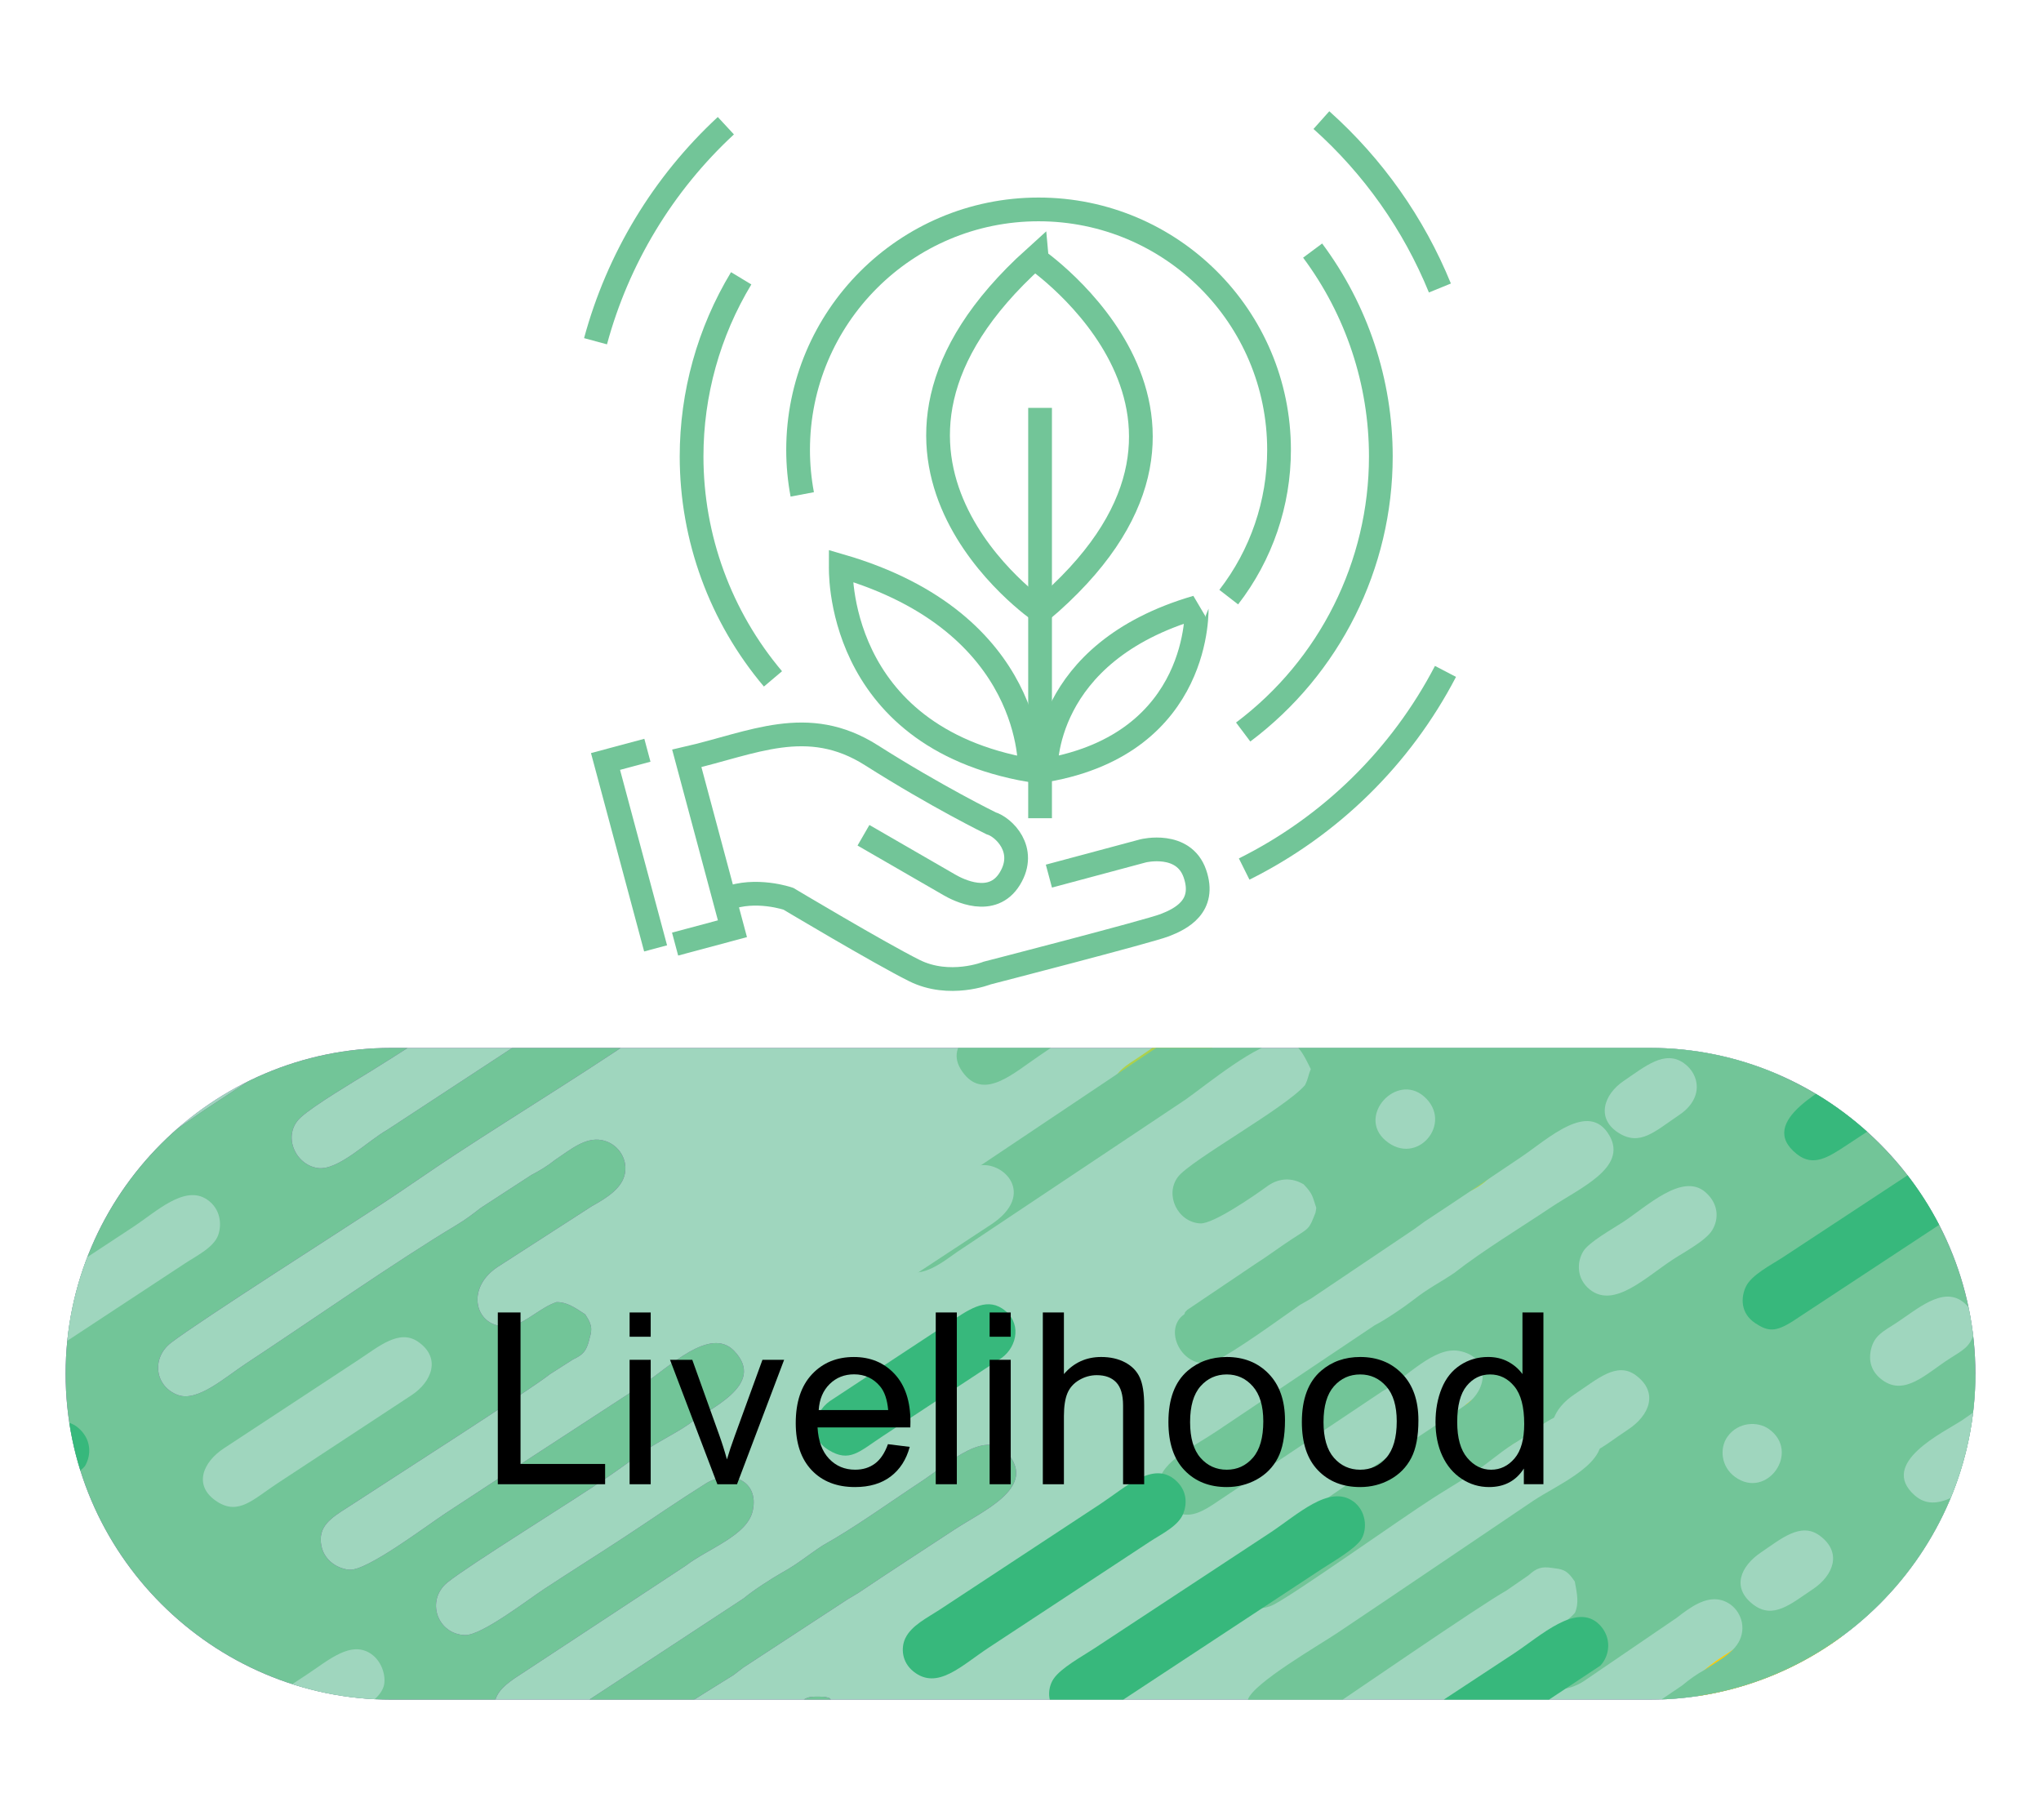 <?xml version="1.0" encoding="utf-8"?>
<!-- Generator: Adobe Illustrator 15.0.0, SVG Export Plug-In . SVG Version: 6.00 Build 0)  -->
<!DOCTYPE svg PUBLIC "-//W3C//DTD SVG 1.1//EN" "http://www.w3.org/Graphics/SVG/1.1/DTD/svg11.dtd">
<svg version="1.1" id="Layer_1" xmlns="http://www.w3.org/2000/svg" xmlns:xlink="http://www.w3.org/1999/xlink" x="0px" y="0px"
	 width="129px" height="115px" viewBox="0 0 129 115" enable-background="new 0 0 129 115" xml:space="preserve">
<g>
	<path fill-rule="evenodd" clip-rule="evenodd" fill="#885FA8" d="M24.741,66.223h79.519c11.326,0,20.594,9.268,20.594,20.594
		c0,11.327-9.268,20.594-20.594,20.594H24.741c-11.327,0-20.594-9.267-20.594-20.594C4.147,75.49,13.414,66.223,24.741,66.223"/>
	<g>
		<defs>
			<path id="SVGID_1_" d="M24.741,66.223h79.519c11.326,0,20.594,9.268,20.594,20.594c0,11.327-9.268,20.594-20.594,20.594H24.741
				c-11.327,0-20.594-9.267-20.594-20.594C4.147,75.49,13.414,66.223,24.741,66.223"/>
		</defs>
		<clipPath id="SVGID_2_">
			<use xlink:href="#SVGID_1_"  overflow="visible"/>
		</clipPath>
		<path clip-path="url(#SVGID_2_)" fill="#9FD6BE" d="M4.798,45.945c0.021,0.073,0.05,0.147,0.084,0.226
			c0.887,1.992,2.593,1.055,4.41-0.226H4.798z M126.301,89.06L97.942,45.945H15.271c-0.02,0.055-0.041,0.107-0.063,0.159
			c-0.414,0.931-7.048,5.009-12.507,8.462v4.539l7.645-5.028c1.619-1.065,7.529-5.441,8.87-5.356c1.66,0.106,2.175,2.17,1.129,3.167
			c-0.616,0.589-7.598,5.054-8.927,5.928c-1.268,0.834-3.39,1.822-3.57,3.091c-0.229,1.607,1.405,2.684,2.938,1.764
			c1.479-0.889,3.027-1.993,4.484-2.951l13.436-8.841c1.974-1.306,3.305-0.652,3.521,0.835c0.222,1.524-1.499,2.268-2.94,3.216
			c-3.071,2.021-21.713,14.089-22.31,14.785c-1.033,1.204,0.106,3.009,1.531,3.005c0.905-0.003,3.491-1.963,4.427-2.578
			l26.871-17.675c1.37-0.904,2.907-1.728,3.776,0.034c0.787,1.594-0.834,2.459-2.229,3.375c-5.899,3.878-11.937,8.106-17.897,11.806
			c-1.064,0.661-3.651,2.189-4.463,2.948c-1.18,1.102-0.335,2.997,1.11,3.187c1.281,0.168,3.19-1.757,4.374-2.414l13.233-8.674
			c1.288-0.848,2.994-2.359,4.223-1.949c1.116,0.371,2.093,2.143,0.238,3.444c-4.318,3.037-9.011,5.869-13.474,8.793
			c-1.483,0.972-2.947,2.007-4.447,2.993c-2.36,1.554-11.625,7.457-13.434,8.845c-1.274,0.978-1.021,2.792,0.461,3.312
			c1.224,0.429,2.97-1.139,4.237-1.973c3.983-2.619,9.644-6.57,13.321-8.765c0.646-0.385,1.074-0.729,1.562-1.101l3.193-2.076
			c0.548-0.284,0.992-0.553,1.489-0.947c1.023-0.685,1.913-1.447,2.957-1.255c0.973,0.181,1.64,1.12,1.467,2.092
			c-0.169,0.952-1.159,1.563-2.103,2.089l-5.973,3.852c-2.19,1.476-1.25,4.11,0.941,3.688c0.838-0.161,1.819-1.158,2.804-1.484
			c0.659-0.009,1.151,0.337,1.819,0.775c0.532,0.797,0.397,1.055,0.227,1.698c-0.158,0.597-0.366,0.861-0.991,1.146l-1.449,0.924
			c-1.395,1.102-10.165,6.701-12.423,8.184c-1.075,0.706-2.073,1.193-2.081,2.248c-0.011,1.224,0.98,1.866,1.807,1.938
			c1.094,0.095,4.876-2.775,6.064-3.557c4.16-2.736,8.342-5.435,12.498-8.153c1.62-1.06,4.242-3.707,5.763-2.118
			c2.088,2.183-1.696,3.686-2.889,4.643c-0.975,0.66-1.679,0.957-2.604,1.573c-0.867,0.578-1.659,1.177-2.493,1.748
			c-2.196,1.505-8.75,5.549-10.128,6.659c-1.404,1.132-0.656,3.276,1.094,3.335c1.042,0.034,3.937-2.207,5.018-2.918
			c1.707-1.124,3.413-2.188,5.109-3.305c1.682-1.106,3.387-2.285,5.088-3.35c1.523-0.953,3.4-0.219,2.978,1.709
			c-0.348,1.586-2.823,2.388-4.25,3.487l-10.166,6.69c-0.824,0.538-1.668,1.039-1.87,1.84c-0.169,0.665,0.108,1.592,0.88,2.067
			c1.334,0.821,3.181-0.891,4.73-1.912l10.106-6.632c0.558-0.478,1.807-1.284,2.476-1.657c1.018-0.567,1.607-1.097,2.528-1.692
			c1.973-1.095,4.259-2.747,6.198-4.022c1.816-1.195,4.178-3.477,5.592-1.643c1.604,2.08-1.721,3.516-3.441,4.647
			c-2.032,1.338-4.088,2.661-6.104,4.021l-0.676,0.404l-6.615,4.327l-0.611,0.469c-1.242,0.78-4.373,2.664-5.314,3.538
			c-1.558,1.445,0.404,3.947,1.929,2.967c0.229,0.007,0.018,0.05,0.331-0.066l4.341-2.834c0.765-0.53,1.547-0.98,2.312-1.495
			c1.151-0.776,0.974-0.77,2.14-0.743c0.064,0.017,0.268,0.052,0.311,0.076c0.564,0.508,0.707,0.511,1.059,1.314l0.019,0.246
			c0.026,0.697-0.29,1.405-1.083,1.854c-0.868,0.528-3.485,2.194-3.757,2.961c-0.478,1.353,0.796,2.781,2.161,2.438
			c1.275-0.319,6.646-4.561,8.469-5.144c0.522-0.03,0.58,0.056,1.072,0.054c0.654,0.766,1.446,1.567,0.814,2.384
			c-0.47,1.314-4.258,3.286-5.675,4.169l-14.444,9.529c-0.907,0.597-3.354,1.748-1.961,3.652c1.202,1.642,2.808,0.236,4.366-0.788
			l14.228-9.351c0.53-0.334,2.33-1.68,2.684-1.754c0.546-0.114,1.712,0.296,2.09,1.014c0.356,0.676,0.246,1.775-0.268,2.248
			c-0.253,0.231-1.884,1.171-2.41,1.531c-1.653,1.201-3.604,2.376-5.333,3.513c-1.579,1.039-3.878,2.055-2.907,3.897
			c1.145,2.171,3.251,0.331,4.831-0.709c0.919-0.604,4.428-3.09,5.092-3.333c1.089-0.698,2.022-1.41,3.11-2.125
			c1.048-0.69,2.17-1.282,3.137-2.02c1.166-0.944,3.182-2.073,4.518-2.952c1.435-0.944,3.002-2.012,4.01-0.255
			c0.941,1.644-0.793,2.558-2.224,3.498c-1.204,0.792-3.347,2.394-4.47,2.96c-0.779,0.395-8.361,5.404-13.51,8.834h6.702
			c0.978-0.641,1.952-1.259,2.91-1.83c1.034-0.655,2.039-1.647,2.923-1.158c0.928,0.514,1.477,1.71,1.139,2.47
			c-0.074,0.165-0.202,0.34-0.371,0.519h6.975c2.445-1.788,5.525-3.593,8.061-5.275c1.309-0.87,2.832-1.287,3.48,0.456
			c0.549,1.478-0.814,2.231-2.169,3.121l-2.583,1.698h6.749l5.134-3.378c0.932-0.613,3.27-2.4,4.184-2.412
			c1.412-0.021,2.374,1.457,1.715,2.71c-0.098,0.188-1.762,1.361-4.301,3.08h29.732V89.06z"/>
		<path clip-path="url(#SVGID_2_)" fill="#72C598" d="M2.7,54.566c5.459-3.453,12.093-7.531,12.507-8.462
			c0.022-0.052,0.044-0.104,0.063-0.159H9.292c-1.817,1.28-3.523,2.218-4.41,0.226c-0.034-0.078-0.062-0.152-0.084-0.226H2.7V54.566
			z M56.021,134.969c5.148-3.43,12.73-8.439,13.51-8.834c1.123-0.566,3.266-2.168,4.47-2.96c1.431-0.94,3.165-1.854,2.224-3.498
			c-1.008-1.757-2.575-0.689-4.01,0.255c-1.336,0.879-3.352,2.008-4.518,2.952c-0.967,0.737-2.089,1.329-3.137,2.02
			c-1.089,0.715-2.021,1.427-3.11,2.125c-0.664,0.243-4.173,2.729-5.092,3.333c-1.58,1.04-3.687,2.88-4.831,0.709
			c-0.971-1.843,1.328-2.858,2.907-3.897c1.729-1.137,3.68-2.312,5.333-3.513c0.526-0.36,2.157-1.3,2.41-1.531
			c0.514-0.473,0.624-1.572,0.268-2.248c-0.378-0.718-1.544-1.128-2.09-1.014c-0.354,0.074-2.153,1.42-2.684,1.754l-14.228,9.351
			c-1.559,1.024-3.164,2.43-4.366,0.788c-1.394-1.904,1.054-3.056,1.961-3.652l14.444-9.529c1.417-0.883,5.205-2.854,5.675-4.169
			c0.632-0.816-0.16-1.618-0.815-2.384c-0.491,0.002-0.549-0.084-1.071-0.054c-1.823,0.583-7.193,4.824-8.469,5.144
			c-1.365,0.344-2.639-1.085-2.161-2.438c0.271-0.767,2.889-2.433,3.757-2.961c0.793-0.449,1.109-1.157,1.083-1.854l-0.019-0.246
			c-0.352-0.804-0.494-0.807-1.059-1.314c-0.043-0.024-0.246-0.06-0.311-0.076c-1.166-0.026-0.988-0.033-2.14,0.743
			c-0.766,0.515-1.548,0.965-2.312,1.495l-4.341,2.834c-0.313,0.116-0.102,0.073-0.331,0.066c-1.524,0.98-3.486-1.521-1.929-2.967
			c0.941-0.874,4.072-2.758,5.314-3.538l0.611-0.469l6.615-4.327l0.676-0.404c2.017-1.359,4.072-2.683,6.104-4.021
			c1.721-1.132,5.046-2.567,3.441-4.647c-1.414-1.834-3.775,0.447-5.592,1.643c-1.939,1.275-4.226,2.928-6.198,4.022
			c-0.921,0.596-1.511,1.125-2.528,1.692c-0.669,0.373-1.918,1.18-2.476,1.657l-10.106,6.632c-1.55,1.021-3.396,2.733-4.73,1.912
			c-0.771-0.476-1.049-1.402-0.88-2.067c0.202-0.801,1.046-1.302,1.87-1.84l10.166-6.69c1.427-1.1,3.902-1.901,4.25-3.487
			c0.423-1.928-1.454-2.662-2.978-1.709c-1.701,1.064-3.406,2.243-5.088,3.35c-1.696,1.116-3.402,2.181-5.109,3.305
			c-1.081,0.711-3.976,2.952-5.018,2.918c-1.75-0.059-2.498-2.203-1.094-3.335c1.378-1.11,7.932-5.154,10.128-6.659
			c0.834-0.571,1.626-1.17,2.493-1.748c0.926-0.616,1.63-0.913,2.604-1.573c1.192-0.957,4.977-2.46,2.889-4.643
			c-1.521-1.589-4.143,1.059-5.763,2.118c-4.156,2.719-8.338,5.417-12.498,8.153c-1.188,0.781-4.971,3.651-6.064,3.557
			c-0.826-0.071-1.817-0.714-1.807-1.938c0.008-1.055,1.006-1.542,2.081-2.248c2.258-1.482,11.028-7.082,12.423-8.184l1.449-0.924
			c0.625-0.285,0.833-0.55,0.991-1.146c0.171-0.644,0.306-0.901-0.227-1.698c-0.668-0.438-1.16-0.784-1.819-0.775
			c-0.984,0.326-1.966,1.323-2.804,1.484c-2.191,0.422-3.132-2.213-0.941-3.688l5.973-3.852c0.943-0.525,1.934-1.137,2.103-2.089
			c0.173-0.972-0.494-1.911-1.467-2.092c-1.044-0.192-1.934,0.57-2.957,1.255c-0.497,0.395-0.941,0.663-1.489,0.947l-3.193,2.076
			c-0.487,0.372-0.916,0.716-1.562,1.101c-3.678,2.194-9.338,6.146-13.321,8.765c-1.268,0.834-3.014,2.401-4.237,1.973
			c-1.482-0.52-1.735-2.334-0.461-3.312c1.809-1.388,11.073-7.291,13.434-8.845c1.5-0.986,2.964-2.021,4.447-2.993
			c4.463-2.924,9.155-5.756,13.474-8.793c1.854-1.302,0.878-3.073-0.238-3.444c-1.229-0.41-2.935,1.102-4.223,1.949l-13.233,8.674
			c-1.184,0.657-3.093,2.582-4.374,2.414c-1.445-0.189-2.29-2.085-1.11-3.187c0.812-0.759,3.398-2.287,4.463-2.948
			c5.961-3.699,11.998-7.928,17.897-11.806c1.395-0.916,3.016-1.781,2.229-3.375c-0.869-1.762-2.406-0.938-3.776-0.034
			L12.934,70.141c-0.936,0.615-3.521,2.575-4.427,2.578c-1.425,0.004-2.564-1.801-1.531-3.005
			c0.597-0.696,19.238-12.765,22.31-14.785c1.441-0.948,3.162-1.691,2.94-3.216c-0.216-1.487-1.548-2.141-3.521-0.835L15.27,59.719
			c-1.457,0.958-3.005,2.062-4.484,2.951c-1.533,0.92-3.167-0.156-2.938-1.764c0.181-1.269,2.303-2.257,3.57-3.091
			c1.329-0.874,8.311-5.339,8.927-5.928c1.046-0.997,0.531-3.061-1.129-3.167c-1.341-0.085-7.251,4.291-8.87,5.356L2.7,59.105
			v75.863H56.021z M69.324,134.969c0.169-0.179,0.297-0.354,0.371-0.519c0.338-0.76-0.211-1.956-1.139-2.47
			c-0.884-0.489-1.889,0.503-2.923,1.158c-0.958,0.57-1.933,1.189-2.91,1.83H69.324z M83.088,134.969l2.583-1.698
			c1.354-0.89,2.718-1.644,2.169-3.121c-0.648-1.743-2.172-1.326-3.48-0.456c-2.535,1.683-5.615,3.487-8.061,5.275H83.088z
			 M96.568,134.969c2.539-1.719,4.203-2.893,4.301-3.08c0.659-1.253-0.303-2.73-1.715-2.71c-0.914,0.012-3.252,1.799-4.184,2.412
			l-5.134,3.378H96.568z"/>
		<path clip-path="url(#SVGID_2_)" fill="#FFCB05" d="M107.951,108.211c1.513,1.109,3.188-0.578,5.473-2.081
			c0.689-0.454,2.296-1.373,2.686-1.956c0.459-0.688,0.438-1.773-0.406-2.456c-1.463-1.181-3.637,0.886-5.396,2.043
			c-0.633,0.417-2.334,1.437-2.701,1.911C107.096,106.327,107.092,107.58,107.951,108.211"/>
		<path clip-path="url(#SVGID_2_)" fill="#FFCB05" d="M92.659,91.493c1.382,1.207,2.581-0.046,4.181-1.087
			c0.757-0.492,1.398-0.769,1.646-1.582c0.496-1.642-1.069-2.857-2.459-2.261c-0.655,0.281-1.673,1.044-2.313,1.462
			c-0.734,0.479-1.365,0.81-1.599,1.574C91.945,90.156,92.033,90.947,92.659,91.493"/>
		<path clip-path="url(#SVGID_2_)" fill="#ADD14B" d="M70.968,70.357c1.442,1.077,2.573-0.15,4.12-1.161
			c0.763-0.499,1.421-0.821,1.647-1.599c0.177-0.604,0.086-1.43-0.645-2.009c-1.298-1.029-2.649,0.266-4.129,1.231
			c-0.772,0.504-1.417,0.877-1.622,1.653C70.18,69.067,70.299,69.858,70.968,70.357"/>
		<path clip-path="url(#SVGID_2_)" fill="#FFCB05" d="M107.945,90.54c1.369,0.929,2.361-0.135,3.863-1.114
			c0.758-0.494,1.212-0.697,1.406-1.533c0.148-0.633-0.014-1.361-0.654-1.879c-1.553-1.257-5.154,1.71-5.357,2.624
			C107.088,89.162,107.289,90.094,107.945,90.54"/>
		<path clip-path="url(#SVGID_2_)" fill="#ADD14B" d="M90.597,75.222c1.759,1.427,6.062-1.875,3.649-3.822
			C92.6,70.07,88.195,73.271,90.597,75.222"/>
		<path clip-path="url(#SVGID_2_)" fill="#72C598" d="M43.274,45.945c-0.476,0.2-0.933,0.28-1.337,0.141
			c-0.108-0.038-0.212-0.085-0.308-0.141H43.274z M56.708,45.945l-5.457,3.65c-1.322,0.886-2.616,1.995-3.819,0.904
			c-1.361-1.237-0.477-2.503,0.79-3.342l1.812-1.213H56.708z M126.301,106.487l-0.025,0.017
			c-5.867,3.928-12.109,7.847-17.838,11.899c-1.021,0.724-3.436,2.513-4.45,2.966c-1.475,0.658-2.892-0.858-2.505-2.263
			c0.344-1.247,2.859-2.256,3.926-3.091l13.137-8.819c1.281-0.856,3.338-1.841,3.439-3.133c0.091-1.173-1.16-2.761-3.082-1.559
			c-4.477,2.798-8.911,6.02-13.34,8.995c-1.473,0.988-2.995,1.934-4.488,2.933c-2.348,1.57-11.391,7.81-13.372,8.938
			c-1.396,0.794-2.97-0.145-2.87-1.713c0.08-1.295,2.203-2.293,3.465-3.138c3.962-2.65,9.803-6.328,13.254-8.863
			c0.605-0.445,1.09-0.707,1.621-1.01l3.155-2.137c0.474-0.394,0.895-0.699,1.452-1.004c1.028-0.676,2.078-1.199,2.305-2.235
			c0.213-0.966-0.395-1.946-1.355-2.165c-0.943-0.214-1.892,0.459-2.743,1.125l-5.87,4.004c-2.211,1.445-4.273-0.446-3.033-2.301
			c0.476-0.71,1.775-1.226,2.457-2.006c0.266-0.604,0.139-1.192-0.006-1.979c-0.527-0.799-0.817-0.775-1.476-0.868
			c-0.612-0.087-0.937,0.003-1.442,0.467l-1.416,0.977c-1.555,0.856-10.125,6.759-12.368,8.263
			c-1.069,0.717-1.907,1.445-2.882,1.043c-1.131-0.467-1.337-1.629-1.082-2.417c0.339-1.045,4.453-3.414,5.635-4.204
			c4.141-2.77,8.251-5.572,12.371-8.344c1.607-1.082,5.066-2.468,4.193-4.486c-1.199-2.772-4.055,0.129-5.4,0.856
			c-0.987,0.64-1.534,1.174-2.462,1.787c-0.871,0.575-1.729,1.071-2.581,1.617c-2.24,1.438-8.515,5.904-10.072,6.741
			c-1.59,0.854-3.273-0.669-2.646-2.305c0.373-0.973,3.562-2.768,4.639-3.486c1.699-1.138,3.344-2.295,5.031-3.423
			c1.674-1.119,3.422-2.232,5.064-3.386c1.471-1.032,1.522-3.048-0.418-3.407c-1.596-0.296-3.297,1.672-4.865,2.559L77.24,94.698
			c-0.817,0.549-1.606,1.133-2.424,1.008c-0.678-0.104-1.424-0.72-1.562-1.615c-0.236-1.549,2.059-2.584,3.602-3.616l10.04-6.73
			c0.657-0.328,1.887-1.166,2.49-1.637c0.918-0.718,1.634-1.055,2.542-1.672c1.775-1.392,4.188-2.855,6.116-4.146
			c1.807-1.208,4.827-2.496,3.688-4.512c-1.293-2.288-3.908,0.218-5.62,1.363c-2.021,1.353-4.041,2.73-6.077,4.062l-0.636,0.464
			l-6.559,4.412l-0.671,0.381c-1.201,0.841-4.153,2.992-5.325,3.52c-1.938,0.873-3.48-1.906-1.983-2.93
			c0.083-0.214-0.04-0.035,0.188-0.279l4.301-2.897c0.785-0.498,1.504-1.044,2.277-1.549c1.161-0.759,1.087-0.598,1.516-1.683
			c0.01-0.065,0.055-0.267,0.051-0.314c-0.248-0.719-0.196-0.851-0.8-1.487l-0.22-0.113c-0.631-0.295-1.406-0.278-2.13,0.276
			c-0.824,0.596-3.376,2.358-4.188,2.311c-1.432-0.086-2.254-1.815-1.406-2.938c0.791-1.051,6.786-4.349,8.033-5.803
			c0.23-0.47,0.174-0.556,0.367-1.009c-0.451-0.9-0.881-1.941-1.88-1.678c-1.394-0.077-4.683,2.646-6.048,3.608l-14.396,9.602
			c-0.903,0.604-2.914,2.411-4.127,0.386c-1.045-1.745,0.873-2.679,2.423-3.715l14.147-9.473c0.515-0.359,2.454-1.494,2.659-1.791
			c0.318-0.457,0.393-1.691-0.121-2.319c-0.483-0.59-1.539-0.917-2.174-0.627c-0.312,0.143-1.812,1.28-2.349,1.625
			c-1.749,1.056-3.591,2.396-5.311,3.547c-1.571,1.052-3.4,2.773-4.721,1.163c-1.556-1.899,0.959-3.123,2.531-4.176
			c0.914-0.61,4.568-2.878,5.052-3.394c1.065-0.731,2.084-1.315,3.167-2.039c1.044-0.697,2.024-1.502,3.079-2.104
			c1.324-0.708,3.147-2.126,4.478-3.016c1.427-0.954,3.021-1.982,1.792-3.594c-1.146-1.507-2.663-0.264-4.086,0.688
			c-1.197,0.802-3.507,2.153-4.465,2.968c-1.012,0.855-17.908,12.014-18.188,12.15c-1.588,0.771-3.021-0.657-2.604-2.196
			c0.298-1.101,2.715-2.32,3.8-3.046c2.925-1.957,6.222-3.979,9.022-6.042c1.007-0.697,2.312-1.236,2.205-2.241
			c-0.113-1.055-1.002-2.026-1.835-2.01c-1.359,0.026-4.342,2.691-5.884,3.461c-1.678,1.076-12.445,8.524-13.397,8.938
			c-1.442,0.627-3.012-0.678-2.509-2.229c0.354-1.09,2.701-2.316,3.816-3.063l13.309-8.926c0.257-0.169,0.522-0.365,0.774-0.527
			c0.527-0.34,0.354-0.328,0.873-0.361c0.429-0.437,0.95-0.831,1.493-1.187h62.922V106.487z M126.301,116.401
			c-1.236-0.497-2.506,0.692-3.846,1.589c-3.057,2.045-21.424,14.525-22.299,14.806c-1.511,0.483-2.729-1.268-2.171-2.58
			c0.354-0.833,3.165-2.453,4.096-3.075l24.22-16.203V116.401z M126.301,134.745c-0.357-0.266-0.78-0.36-1.191-0.353
			c-0.219,0.004-0.678,0.214-1.317,0.576h-6.665c2.43-1.533,6.767-4.244,7.131-5.285c0.548-1.572-1.154-2.848-2.479-2.272
			c-0.783,0.339-7.611,5.034-8.934,5.92c-0.705,0.471-1.559,1.171-2.391,1.638h-2.678c-0.807-0.747-0.785-2.114,0.351-2.944
			c1.394-1.019,3.013-2.014,4.463-2.983l13.37-8.941c0.12-0.08,0.234-0.161,0.34-0.243V134.745z"/>
		<path clip-path="url(#SVGID_2_)" fill="#37B87C" d="M2.7,94.669c1.476-1.013,2.539-1.797,2.684-2.046
			c0.379-0.653,0.428-1.684-0.478-2.422C4.277,89.688,3.51,89.802,2.7,90.185V94.669z"/>
		<path clip-path="url(#SVGID_2_)" fill="#37B87C" d="M2.7,112.379l0.027-0.018l7.876-5.176c1.177-0.794,1.729-2.067,0.538-3.163
			c-1.075-0.987-2.109-0.249-3.431,0.623L2.7,107.938V112.379z"/>
		<path clip-path="url(#SVGID_2_)" fill="#37B87C" d="M2.7,103.545c0.342-0.247,0.687-0.499,1.033-0.728
			c0.741-0.487,1.935-1.104,2.246-1.812c0.314-0.714,0.187-1.641-0.546-2.229c-0.826-0.661-1.774-0.355-2.733,0.224V103.545z"/>
		<path clip-path="url(#SVGID_2_)" fill="#37B87C" d="M81.215,116.593c1.469,1.583,3.533-0.487,5.375-1.697l14.552-9.63
			c0.621-0.64,0.743-1.799-0.058-2.602c-1.43-1.433-3.711,0.72-5.387,1.822l-11.741,7.723
			C82.258,113.327,79.419,114.657,81.215,116.593"/>
		<path clip-path="url(#SVGID_2_)" fill-rule="evenodd" clip-rule="evenodd" fill="#37B87C" d="M67.09,108.51
			c0.811,0.598,1.525,0.458,2.516-0.186l13.92-9.161c0.703-0.463,2.174-1.296,2.535-1.924c0.366-0.635,0.293-1.77-0.533-2.36
			c-1.518-1.087-3.535,0.857-5.249,1.984l-11.136,7.324c-0.762,0.501-2.084,1.217-2.551,1.907
			C66.152,106.746,66.16,107.823,67.09,108.51"/>
		<path clip-path="url(#SVGID_2_)" fill="#37B87C" d="M57.731,105.629c1.512,1.214,3.034-0.37,4.773-1.514l10.168-6.688
			c0.755-0.496,1.805-0.984,2.118-1.779c0.244-0.615,0.248-1.461-0.5-2.112c-1.402-1.225-3.127,0.445-4.744,1.51l-10.168,6.688
			c-0.764,0.501-1.769,0.985-2.157,1.796C56.937,104.125,56.986,105.03,57.731,105.629"/>
		<path clip-path="url(#SVGID_2_)" fill="#37B87C" d="M52.361,91.63c1.338,0.82,1.934,0.114,3.438-0.876l7.504-4.934
			c1.03-0.747,1.289-2.304,0.046-3.124c-1.08-0.712-2.177,0.105-3.405,0.915l-7.503,4.938C51.387,89.315,51.101,90.857,52.361,91.63
			"/>
		<path clip-path="url(#SVGID_2_)" fill-rule="evenodd" clip-rule="evenodd" fill="#37B87C" d="M113.574,72.938
			c1.029,0.814,1.963,0.213,3.161-0.579l9.565-6.292v-4.438l-9.062,5.96C115.485,68.742,110.939,70.854,113.574,72.938"/>
		<path clip-path="url(#SVGID_2_)" fill-rule="evenodd" clip-rule="evenodd" fill="#37B87C" d="M110.935,83.615
			c0.813,0.543,1.29,0.569,2.37-0.115l12.996-8.553v-4.51c-0.849,0.494-1.704,1.186-2.445,1.673l-11.136,7.324
			c-0.756,0.497-2.015,1.126-2.371,1.873C110.025,81.985,109.993,82.986,110.935,83.615"/>
		<path clip-path="url(#SVGID_2_)" fill-rule="evenodd" clip-rule="evenodd" fill="#37B87C" d="M123.077,102.363
			c0.758,0.455,1.246,0.497,2.216-0.111l1.008-0.663v-4.455l-1.838,1.209c-0.76,0.499-1.789,1.022-2.12,1.764
			C121.984,100.91,122.263,101.875,123.077,102.363"/>
		<path clip-path="url(#SVGID_2_)" fill="#9FD6BE" d="M2.7,85.755l8.986-5.91c0.764-0.503,1.841-1.019,2.111-1.81
			c0.222-0.647,0.159-1.629-0.698-2.221c-1.416-0.977-3.232,0.771-4.67,1.716L2.7,81.3V85.755z"/>
		<path clip-path="url(#SVGID_2_)" fill="#9FD6BE" d="M9.617,115.241c1.405,1.001,2.228,0.006,4.089-1.218l8.958-5.89
			c0.698-0.453,1.399-0.934,1.59-1.578c0.159-0.538-0.067-1.508-0.767-2.012c-1.283-0.923-2.736,0.391-4.08,1.274l-8.958,5.89
			c-0.779,0.508-1.338,0.745-1.533,1.616C8.768,113.986,8.924,114.748,9.617,115.241"/>
		<path clip-path="url(#SVGID_2_)" fill="#9FD6BE" d="M13.726,94.9c1.36,0.877,2.28-0.155,3.807-1.158l8.481-5.573
			c1.298-0.856,1.876-2.375,0.402-3.382c-1.182-0.806-2.46,0.297-3.777,1.164l-8.48,5.572C12.807,92.406,12.187,93.907,13.726,94.9"
			/>
		<path clip-path="url(#SVGID_2_)" fill="#9FD6BE" d="M2.7,67.99l1.44-0.945c1.499-0.991,1.722-2.276,0.661-3.239
			c-0.688-0.625-1.364-0.553-2.102-0.194V67.99z"/>
		<path clip-path="url(#SVGID_2_)" fill="#9FD6BE" d="M50.321,83.875c1.233,1.045,2.479-0.02,3.824-0.905l8.479-5.574
			c2.962-1.937,0.729-4.132-0.855-3.716c-0.817,0.215-9.291,5.954-10.629,6.834C49.843,81.366,48.946,82.709,50.321,83.875"/>
		<path clip-path="url(#SVGID_2_)" fill="#9FD6BE" d="M43.343,79.503c1.472,1.257,2.737-0.1,4.433-1.21
			c0.951-0.622,3.261-2.088,1.258-3.751c-1.329-1.104-2.81,0.335-4.388,1.365c-0.722,0.472-1.542,0.873-1.79,1.641
			C42.688,78.069,42.679,78.937,43.343,79.503"/>
		<path clip-path="url(#SVGID_2_)" fill="#9FD6BE" d="M122.334,111.569c1.137,0.904,2.23,0.032,3.525-0.821l0.441-0.289v-4.446
			C124.281,107.254,119.725,109.493,122.334,111.569"/>
		<path clip-path="url(#SVGID_2_)" fill="#9FD6BE" d="M121.019,94.502c1.36,1.199,3.058-0.214,5.282-1.768v-4.612
			c-0.83,0.561-1.633,1.201-2.285,1.63C122.842,90.524,118.705,92.463,121.019,94.502"/>
		<path clip-path="url(#SVGID_2_)" fill="#9FD6BE" d="M100.494,81.501c1.521,1.197,3.493-0.759,5.227-1.898
			c0.711-0.468,2.087-1.188,2.497-1.86c0.458-0.751,0.378-1.71-0.437-2.41c-1.447-1.241-3.68,0.897-5.188,1.889
			c-0.655,0.433-2.165,1.265-2.525,1.859C99.651,79.767,99.638,80.826,100.494,81.501"/>
		<path clip-path="url(#SVGID_2_)" fill="#9FD6BE" d="M107.534,112.239c1.464,1.337,3.051-0.319,4.81-1.477
			c0.699-0.46,1.972-1.117,2.328-1.774c0.354-0.653,0.308-1.626-0.395-2.29c-1.38-1.301-3.293,0.511-4.823,1.517
			c-0.728,0.479-1.964,1.084-2.321,1.823C106.834,110.658,106.819,111.586,107.534,112.239"/>
		<path clip-path="url(#SVGID_2_)" fill="#9FD6BE" d="M118.988,87.224c1.396,1.006,2.73-0.387,4.211-1.35
			c0.783-0.51,1.314-0.722,1.545-1.587c0.174-0.653,0.034-1.501-0.713-2.042c-1.289-0.934-2.857,0.499-4.217,1.385
			c-0.776,0.505-1.34,0.759-1.551,1.617C118.088,85.964,118.242,86.686,118.988,87.224"/>
		<path clip-path="url(#SVGID_2_)" fill="#9FD6BE" d="M98.956,91.487c1.427,0.934,2.083,0.082,3.948-1.147
			c1.346-0.886,1.945-2.339,0.497-3.421c-1.222-0.912-2.481,0.274-3.882,1.194C98.22,88.968,97.423,90.481,98.956,91.487"/>
		<path clip-path="url(#SVGID_2_)" fill="#9FD6BE" d="M110.825,101.41c1.265,0.955,2.394-0.077,3.747-0.974
			c1.296-0.859,1.892-2.325,0.44-3.392c-1.2-0.882-2.46,0.222-3.714,1.065C110.028,98.966,109.402,100.336,110.825,101.41"/>
		<path clip-path="url(#SVGID_2_)" fill="#9FD6BE" d="M102.328,71.611c1.347,0.831,2.274-0.122,3.805-1.149
			c1.555-1.046,1.307-2.552,0.299-3.272c-1.219-0.871-2.476,0.224-3.811,1.123C101.359,69.164,100.854,70.7,102.328,71.611"/>
		<path clip-path="url(#SVGID_2_)" fill="#9FD6BE" d="M109.665,93.338c2.001,1.455,4.169-1.579,2.136-3.029
			c-0.697-0.499-1.94-0.466-2.618,0.486C108.677,91.505,108.76,92.68,109.665,93.338"/>
		<path clip-path="url(#SVGID_2_)" fill="#9FD6BE" d="M87.565,72.069c1.994,1.71,4.349-1.125,2.43-2.784
			C88.258,67.782,85.757,70.519,87.565,72.069"/>
	</g>
	<path fill="none" stroke="#72C598" stroke-width="1.5" stroke-miterlimit="2.613" d="M50.706,31.244
		c-0.175-0.927-0.263-1.867-0.263-2.811c0-8.395,6.805-15.199,15.199-15.199s15.199,6.805,15.199,15.199
		c0,3.368-1.118,6.64-3.18,9.303"/>
	<path fill="none" stroke="#72C598" stroke-width="1.5" stroke-miterlimit="2.613" d="M46.846,17.588
		c-2.051,3.396-3.135,7.288-3.135,11.256c0,5.146,1.822,10.127,5.144,14.059"/>
	<polyline fill="none" stroke="#72C598" stroke-width="1.5" stroke-miterlimit="2.613" points="40.919,47.413 38.271,48.122 
		41.437,59.934 	"/>
	<path fill="none" stroke="#72C598" stroke-width="1.5" stroke-miterlimit="2.613" d="M42.669,59.663l3.624-0.971l-2.885-10.766
		c4.16-0.954,7.625-2.764,11.67-0.196c4.137,2.626,7.557,4.296,7.557,4.296c0.796,0.238,2.308,1.671,1.193,3.5
		c-1.113,1.829-3.279,0.709-3.818,0.397l-5.435-3.138"/>
	<path fill="none" stroke="#72C598" stroke-width="1.5" stroke-miterlimit="2.613" d="M66.295,55.367l5.963-1.598
		c0,0,2.547-0.629,3.264,1.438c0.716,2.068-0.875,2.863-1.909,3.262c-1.034,0.397-11.216,3.022-11.216,3.022
		s-2.386,0.954-4.613-0.159s-7.955-4.534-7.955-4.534s-2.067-0.716-3.897,0"/>
	
		<line fill="none" stroke="#72C598" stroke-width="1.5" stroke-miterlimit="2.613" x1="65.737" y1="51.708" x2="65.737" y2="25.776"/>
	<path fill="none" stroke="#72C598" stroke-width="1.5" stroke-miterlimit="2.613" d="M65.09,48.676
		c0,0,0.432-9.31-11.948-12.911C53.142,35.765,52.659,46.516,65.09,48.676z"/>
	<path fill="none" stroke="#72C598" stroke-width="1.5" stroke-miterlimit="2.613" d="M66.104,48.676c0,0-0.346-7.427,9.53-10.3
		C75.634,38.376,76.019,46.952,66.104,48.676z"/>
	<path fill="none" stroke="#72C598" stroke-width="1.5" stroke-miterlimit="2.613" d="M65.762,38.65
		c0,0-14.304-9.774-0.384-22.344C65.378,16.307,80.262,26.426,65.762,38.65z"/>
	<path fill="none" stroke="#72C598" stroke-width="1.5" stroke-miterlimit="2.613" d="M78.637,54.92
		c5.454-2.715,9.908-7.087,12.724-12.49"/>
	<path fill="none" stroke="#72C598" stroke-width="1.5" stroke-miterlimit="2.613" d="M91.008,18.2
		c-1.658-4.061-4.22-7.688-7.49-10.61"/>
	<path fill="none" stroke="#72C598" stroke-width="1.5" stroke-miterlimit="2.613" d="M45.877,7.944
		c-3.969,3.678-6.823,8.398-8.237,13.621"/>
	<path fill="none" stroke="#72C598" stroke-width="1.5" stroke-miterlimit="2.613" d="M78.574,46.261
		c5.479-4.114,8.701-10.566,8.701-17.417c0-4.688-1.512-9.249-4.311-13.008"/>
	<g>
		<path d="M31.464,93.798V82.942H32.9v9.574h5.346v1.281H31.464z"/>
		<path d="M39.794,84.476v-1.533h1.333v1.533H39.794z M39.794,93.798v-7.864h1.333v7.864H39.794z"/>
		<path d="M45.34,93.798l-2.992-7.864h1.407l1.688,4.71c0.183,0.509,0.351,1.036,0.503,1.585c0.119-0.415,0.284-0.914,0.497-1.496
			l1.747-4.799h1.37l-2.977,7.864H45.34z"/>
		<path d="M56.122,91.266l1.377,0.17c-0.217,0.805-0.62,1.43-1.207,1.874s-1.338,0.666-2.251,0.666c-1.15,0-2.062-0.354-2.736-1.062
			s-1.011-1.702-1.011-2.98c0-1.323,0.341-2.35,1.022-3.08s1.565-1.097,2.651-1.097c1.052,0,1.911,0.358,2.577,1.074
			c0.666,0.716,1,1.723,1,3.021c0,0.078-0.002,0.197-0.007,0.354h-5.865c0.049,0.864,0.293,1.525,0.733,1.985
			c0.439,0.459,0.987,0.688,1.644,0.688c0.489,0,0.906-0.129,1.251-0.386C55.645,92.238,55.919,91.828,56.122,91.266z M51.746,89.11
			h4.391c-0.06-0.661-0.228-1.157-0.504-1.488c-0.424-0.513-0.975-0.77-1.651-0.77c-0.612,0-1.127,0.204-1.544,0.614
			C52.021,87.877,51.79,88.425,51.746,89.11z"/>
		<path d="M59.143,93.798V82.942h1.333v10.855H59.143z"/>
		<path d="M62.549,84.476v-1.533h1.333v1.533H62.549z M62.549,93.798v-7.864h1.333v7.864H62.549z"/>
		<path d="M65.911,93.798V82.942h1.333v3.895c0.621-0.721,1.406-1.081,2.354-1.081c0.583,0,1.09,0.115,1.519,0.345
			c0.43,0.229,0.737,0.547,0.922,0.951c0.185,0.405,0.278,0.992,0.278,1.763v4.983h-1.334v-4.983c0-0.666-0.144-1.151-0.433-1.455
			c-0.288-0.304-0.697-0.455-1.226-0.455c-0.395,0-0.766,0.103-1.114,0.307c-0.349,0.205-0.597,0.483-0.744,0.833
			c-0.147,0.351-0.222,0.835-0.222,1.452v4.302H65.911z"/>
		<path d="M73.849,89.866c0-1.456,0.405-2.535,1.214-3.236c0.677-0.582,1.502-0.874,2.474-0.874c1.081,0,1.965,0.354,2.651,1.062
			c0.686,0.709,1.029,1.688,1.029,2.937c0,1.012-0.152,1.808-0.455,2.388c-0.305,0.58-0.746,1.031-1.326,1.352
			c-0.58,0.321-1.213,0.481-1.899,0.481c-1.101,0-1.991-0.353-2.669-1.059C74.188,92.211,73.849,91.194,73.849,89.866z
			 M75.219,89.866c0,1.007,0.219,1.761,0.658,2.262s0.993,0.752,1.659,0.752c0.661,0,1.212-0.252,1.651-0.756
			c0.439-0.503,0.659-1.271,0.659-2.303c0-0.973-0.222-1.709-0.663-2.21s-0.99-0.752-1.647-0.752c-0.666,0-1.22,0.25-1.659,0.748
			C75.438,88.106,75.219,88.858,75.219,89.866z"/>
		<path d="M82.283,89.866c0-1.456,0.404-2.535,1.214-3.236c0.677-0.582,1.501-0.874,2.474-0.874c1.08,0,1.965,0.354,2.65,1.062
			c0.687,0.709,1.029,1.688,1.029,2.937c0,1.012-0.151,1.808-0.455,2.388s-0.746,1.031-1.326,1.352
			c-0.58,0.321-1.213,0.481-1.898,0.481c-1.102,0-1.991-0.353-2.67-1.059S82.283,91.194,82.283,89.866z M83.652,89.866
			c0,1.007,0.22,1.761,0.659,2.262s0.993,0.752,1.659,0.752c0.661,0,1.211-0.252,1.65-0.756c0.439-0.503,0.66-1.271,0.66-2.303
			c0-0.973-0.222-1.709-0.663-2.21c-0.442-0.501-0.991-0.752-1.647-0.752c-0.666,0-1.22,0.25-1.659,0.748
			C83.872,88.106,83.652,88.858,83.652,89.866z"/>
		<path d="M96.314,93.798v-0.992c-0.498,0.78-1.231,1.17-2.199,1.17c-0.627,0-1.203-0.173-1.729-0.519s-0.934-0.828-1.222-1.447
			c-0.289-0.619-0.433-1.332-0.433-2.137c0-0.784,0.13-1.497,0.392-2.136c0.262-0.64,0.654-1.13,1.178-1.47
			c0.522-0.341,1.108-0.512,1.755-0.512c0.474,0,0.896,0.101,1.266,0.3c0.371,0.2,0.672,0.461,0.904,0.781v-3.895h1.325v10.855
			H96.314z M92.102,89.873c0,1.007,0.213,1.76,0.637,2.259c0.425,0.499,0.926,0.748,1.504,0.748c0.582,0,1.076-0.238,1.484-0.715
			c0.406-0.477,0.61-1.203,0.61-2.181c0-1.076-0.207-1.866-0.622-2.369c-0.414-0.504-0.926-0.756-1.533-0.756
			c-0.592,0-1.086,0.242-1.484,0.726C92.301,88.069,92.102,88.832,92.102,89.873z"/>
	</g>
</g>
</svg>
